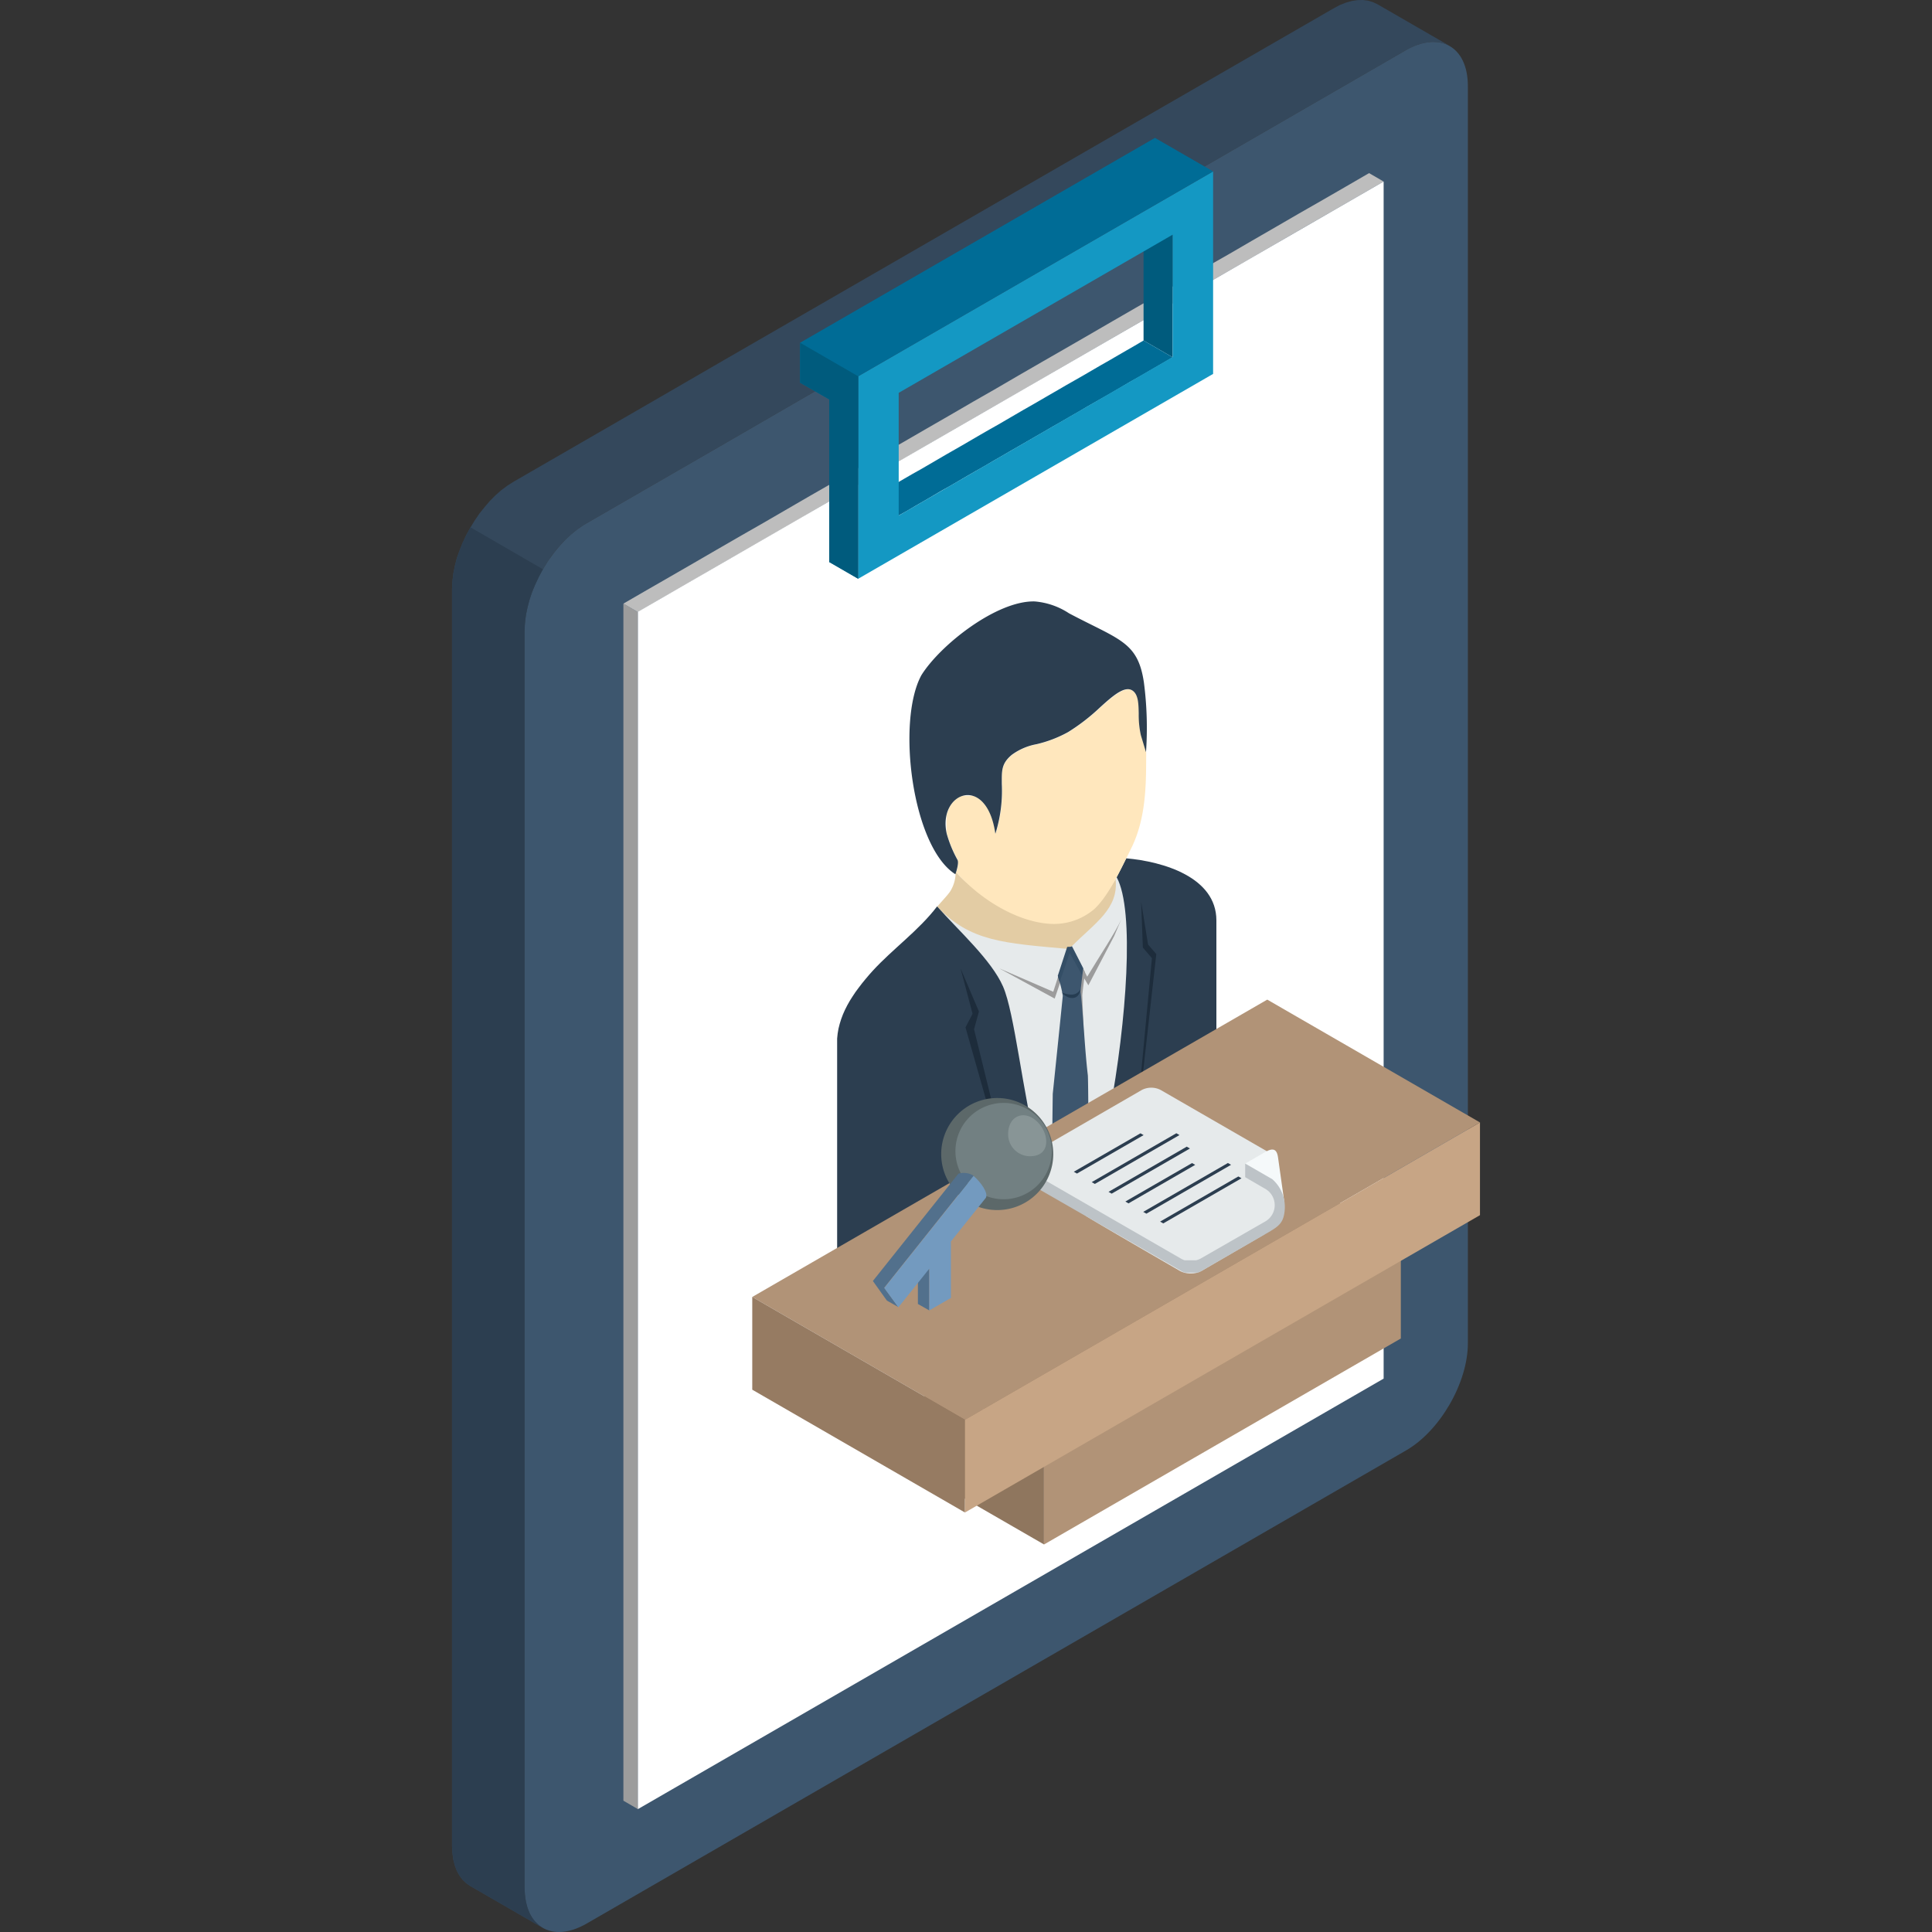 <svg id="Layer_1" data-name="Layer 1" xmlns="http://www.w3.org/2000/svg" viewBox="0 0 300 300"><rect x="0" y="0" width="300" height="300" fill="#333333" stroke="none"/><defs><style>.cls-1{fill:#34485c;}.cls-1,.cls-10,.cls-11,.cls-12,.cls-13,.cls-14,.cls-15,.cls-16,.cls-17,.cls-18,.cls-19,.cls-2,.cls-20,.cls-21,.cls-22,.cls-23,.cls-24,.cls-25,.cls-26,.cls-3,.cls-4,.cls-5,.cls-6,.cls-7,.cls-8,.cls-9{fill-rule:evenodd;}.cls-2{fill:#3d566e;}.cls-3{fill:#9c9c9c;}.cls-4{fill:#bdbdbd;}.cls-5{fill:#fff;}.cls-6{fill:#005b7d;}.cls-7{fill:#006c96;}.cls-8{fill:#1498c3;}.cls-9{fill:#2c3e50;}.cls-10{fill:#e3cca4;}.cls-11{fill:#e6eaeb;}.cls-12{fill:#ffe7bd;}.cls-13{fill:#263d52;}.cls-14{fill:#344e66;}.cls-15{fill:#1d2c3b;}.cls-16{fill:#8f765e;}.cls-17{fill:#b19377;}.cls-18{fill:#967b62;}.cls-19{fill:#c7a585;}.cls-20{fill:#f5f9fa;}.cls-21{fill:#bdc3c7;}.cls-22{fill:#5c6869;}.cls-23{fill:#728082;}.cls-24{fill:#889596;}.cls-25{fill:#52708c;}.cls-26{fill:#739abf;}</style></defs><title>Icons Event Management</title><polygon class="cls-1" points="84.28 299.36 73.03 292.86 72.4 292.43 71.84 291.9 71.37 291.26 70.94 290.52 70.63 289.68 70.39 288.76 70.25 287.75 70.19 286.65 70.19 91.42 70.25 90.26 70.39 89.07 70.63 87.87 70.94 86.66 71.37 85.46 71.84 84.27 72.4 83.09 73.03 81.94 73.7 80.84 74.44 79.75 75.25 78.74 76.07 77.78 76.95 76.9 77.87 76.09 78.83 75.38 79.82 74.76 100.41 62.87 112.67 55.77 174.19 20.27 184.89 14.1 207.06 1.31 208.03 0.79 208.99 0.41 209.91 0.15 210.79 0.02 211.63 0 212.42 0.1 213.16 0.32 213.84 0.63 225.1 7.13 224.42 6.82 223.69 6.6 222.9 6.51 222.05 6.53 221.17 6.66 220.25 6.91 219.29 7.3 218.32 7.79 196.14 20.6 185.46 26.77 123.93 62.28 111.68 69.37 91.08 81.26 90.09 81.88 89.14 82.6 88.22 83.41 87.33 84.29 86.49 85.24 85.69 86.25 84.96 87.34 84.28 88.44 83.66 89.6 83.11 90.77 82.61 91.97 82.21 93.16 81.9 94.38 81.66 95.57 81.51 96.76 81.46 97.92 81.46 293.15 81.51 294.25 81.66 295.27 81.9 296.19 82.21 297.03 82.61 297.76 83.11 298.39 83.66 298.94 84.28 299.36"/><path class="cls-2" d="M218.32,225.23,91.08,298.7c-5.31,3.05-9.62.55-9.62-5.55V97.92c0-6.12,4.31-13.6,9.62-16.66l20.6-11.89,12.25-7.09,61.53-35.51,10.68-6.17L218.32,7.79c5.29-3,9.61-.55,9.61,5.57V208.59C227.93,214.69,223.61,222.19,218.32,225.23Z"/><polygon class="cls-3" points="99.05 95.04 96.8 93.73 96.8 279.61 99.05 280.92 99.05 95.04"/><polygon class="cls-4" points="214.85 28.19 212.59 26.88 208.97 28.98 205.35 31.07 201.73 33.14 198.11 35.24 194.49 37.33 190.88 39.43 187.25 41.5 183.63 43.6 180.02 45.69 176.4 47.77 172.78 49.86 169.16 51.96 165.54 54.05 161.92 56.13 158.3 58.22 154.7 60.32 151.08 62.39 147.47 64.49 143.84 66.58 140.23 68.67 136.6 70.75 132.99 72.85 129.36 74.94 125.75 77.01 122.13 79.11 118.51 81.21 114.89 83.28 111.27 85.37 107.65 87.47 104.03 89.56 100.41 91.64 96.8 93.73 99.05 95.04 102.67 92.94 106.29 90.87 109.91 88.77 113.53 86.68 117.15 84.6 120.77 82.51 124.39 80.42 128.01 78.31 131.63 76.24 135.25 74.15 138.87 72.06 142.48 69.98 146.1 67.88 149.72 65.79 153.34 63.7 156.96 61.62 160.58 59.53 164.2 57.43 167.8 55.35 171.42 53.26 175.03 51.17 178.66 49.07 182.27 46.99 185.9 44.9 189.51 42.81 193.14 40.73 196.75 38.64 200.37 36.54 203.99 34.45 207.61 32.37 211.23 30.28 214.85 28.19"/><path class="cls-5" d="M99.05,95V280.92l115.8-66.85V28.19Z"/><polygon class="cls-6" points="177.57 52.87 182.09 55.48 182.09 54.21 182.09 52.98 182.09 51.77 182.09 50.58 182.09 49.42 182.09 48.26 182.09 47.1 182.09 45.97 182.09 44.83 182.09 43.67 182.09 42.52 182.09 41.34 182.09 40.16 182.09 38.95 182.09 37.7 182.09 36.43 177.57 33.82 177.57 35.09 177.57 36.34 177.57 37.55 177.57 38.73 177.57 39.9 177.57 41.06 177.57 42.22 177.57 43.36 177.57 44.5 177.57 45.65 177.57 46.81 177.57 47.97 177.57 49.16 177.57 50.38 177.57 51.61 177.57 52.87"/><polygon class="cls-7" points="135.04 77.43 139.54 80.05 140.89 79.3 142.21 78.52 143.55 77.75 144.87 76.98 146.19 76.2 147.54 75.45 148.86 74.68 150.18 73.91 151.52 73.14 152.84 72.39 154.17 71.61 155.51 70.84 156.83 70.07 158.17 69.3 159.49 68.54 160.82 67.77 162.16 67 163.48 66.23 164.8 65.48 166.14 64.7 167.47 63.94 168.79 63.16 170.14 62.39 171.46 61.64 172.8 60.87 174.12 60.1 175.44 59.32 176.78 58.57 178.11 57.8 179.43 57.03 180.77 56.26 182.09 55.48 177.57 52.87 176.25 53.65 174.91 54.42 173.58 55.19 172.26 55.96 170.92 56.72 169.6 57.49 168.28 58.26 166.93 59.03 165.61 59.78 164.29 60.55 162.95 61.32 161.63 62.09 160.28 62.87 158.96 63.62 157.64 64.39 156.3 65.17 154.98 65.94 153.65 66.69 152.31 67.46 150.99 68.23 149.67 69 148.33 69.77 147 70.53 145.68 71.3 144.34 72.08 143.02 72.85 141.68 73.6 140.35 74.37 139.03 75.14 137.69 75.91 136.36 76.68 135.04 77.43"/><path class="cls-8" d="M188.37,58.06V26.62L133.26,58.43V89.87l55.11-31.81Zm-48.82,22V61q21.27-12.26,42.54-24.56v19Z"/><polygon class="cls-7" points="124.24 59.42 128.76 62.02 128.76 87.27 133.26 89.87 133.26 58.43 188.37 26.62 183.85 24.01 179.34 21.41 124.24 53.22 124.24 59.42"/><polygon class="cls-9" points="84.28 299.36 73.03 292.86 72.4 292.43 71.84 291.88 71.37 291.26 70.94 290.52 70.63 289.7 70.39 288.76 70.25 287.75 70.19 286.65 70.19 91.42 70.25 90.26 70.39 89.07 70.63 87.87 70.94 86.66 71.37 85.46 71.84 84.27 72.4 83.09 73.03 81.94 73.06 81.88 84.3 88.39 84.28 88.44 83.66 89.6 83.11 90.77 82.61 91.95 82.21 93.16 81.9 94.38 81.66 95.57 81.51 96.76 81.46 97.92 81.46 293.15 81.51 294.25 81.66 295.27 81.9 296.19 82.21 297.03 82.61 297.76 83.11 298.39 83.66 298.94 84.28 299.36"/><polygon class="cls-6" points="124.24 59.42 128.76 62.02 128.76 87.27 133.26 89.87 133.26 58.43 124.24 53.22 124.24 59.42"/><path class="cls-10" d="M145.54,140.78c.43-.55,1.7-1.85,2.05-2.44a5.6,5.6,0,0,0,.8-3c5.84,6.75,19.57,10.72,24.84,1.13h0c1.49,3.56-2.75,10.42-8.21,12.46-4,1.5-10.12.57-13.21-2.26l-5.25-4.77Z"/><path class="cls-11" d="M165.73,147.34c-9.76-.89-15.11-1.12-20.19-6.56,3.19,3.61,8.37,8.25,10.17,12.37s1.81,17,3.34,27.19l14.69-8.48c2-13.48,2.64-30.29-.34-35.65l-.17.3c.5,4.62-3.23,6.82-6.81,10.43h0l-.69.4Z"/><path class="cls-9" d="M188.88,163.12v-20.2c0-6.71-8.27-9.14-14-9.64-.49,1-1,2-1.49,2.93,2.84,5.1,1.52,22.51-1.08,36.47l16.56-9.56Zm-43-22-.28-.28.28.28Zm-.3-.3c3.19,3.6,8.37,8.24,10.17,12.36s3,16.29,5.43,26l-31.19,18V162.05l0-.78.08-.78.13-.76.19-.75.23-.74.27-.72.32-.72.36-.71.39-.69.43-.68.46-.69.49-.66.51-.67.54-.66.55-.65.58-.65c3.17-3.45,7.14-6.25,10-10Z"/><path class="cls-12" d="M170,141.09c2.2-2.12,4-6,5.73-9.52,2.34-4.82,2.23-10.31,2.25-14.74l-.8-2.64a14.51,14.51,0,0,1-.33-3.34c0-1.44,0-2.77-.79-3.45-1.19-1.09-3.07.57-5.27,2.52a30.87,30.87,0,0,1-4.91,3.79,19.1,19.1,0,0,1-4.91,1.88h0a9.36,9.36,0,0,0-3.82,1.64c-1.67,1.39-1.59,2.53-1.56,4.52a22.24,22.24,0,0,1-1,7.75c0-.15,0-.3-.07-.43s-.05-.28-.07-.42-.06-.27-.08-.4-.07-.25-.1-.39-.07-.24-.1-.36-.08-.23-.11-.34h0a3.4,3.4,0,0,0-.12-.34l-.12-.31c0-.1-.08-.2-.13-.3s-.08-.18-.13-.27l-.14-.27-.15-.25-.15-.23-.16-.21h0c0-.07-.1-.14-.15-.21l-.17-.18-.17-.17h0l-.17-.16-.18-.14h0a1,1,0,0,0-.17-.12l-.18-.12h0l-.18-.1a1.51,1.51,0,0,1-.18-.09l-.18-.06-.18-.06h0l-.19,0-.19,0-.18,0h-.36l-.18,0h0l-.18,0h0l-.18,0h0l-.18,0h0l-.17.06a.8.8,0,0,0-.16.08h0l-.17.08h0a1.29,1.29,0,0,1-.16.09h0a.76.76,0,0,1-.16.11h0l-.16.13a1.49,1.49,0,0,0-.14.12h0l-.14.13h0l-.14.15h0s-.09.11-.14.15h0l-.12.17h0c0,.06-.07.12-.11.17h0a2,2,0,0,0-.12.19l-.1.18h0l-.1.21h0c0,.07,0,.13-.09.21h0l-.07.21h0c0,.07,0,.15-.08.22l-.06.23h0a2,2,0,0,0-.05.24,2,2,0,0,0,0,.24c0,.08,0,.18,0,.26h0c0,.08,0,.17,0,.25a2.46,2.46,0,0,0,0,.26V128c0,.09,0,.19,0,.28a2.64,2.64,0,0,0,0,.28l0,.29a2.5,2.5,0,0,1,0,.29h0l.06.3a18.85,18.85,0,0,0,1.67,4.05,3.48,3.48,0,0,1-.23,1.93c4.22,4.78,10.35,8.05,15.23,8.05A9.63,9.63,0,0,0,170,141.09Z"/><path class="cls-9" d="M143.07,104.85c-3.89,7.14-1.44,26.66,5.28,30.9.14-.36.58-1.77.33-2.23a18.85,18.85,0,0,1-1.67-4.05c-1.46-6.43,6.2-9.45,7.55,0a22.24,22.24,0,0,0,1-7.75c0-2-.11-3.13,1.56-4.52a9.36,9.36,0,0,1,3.82-1.64h0a19.1,19.1,0,0,0,4.91-1.88,30.87,30.87,0,0,0,4.91-3.79c2.2-2,4.08-3.61,5.27-2.52.74.68.76,2,.79,3.45a14.51,14.51,0,0,0,.33,3.34l.8,2.64a54.43,54.43,0,0,0-.32-10.79c-.93-6.38-3.78-6.62-11.64-10.78a11.36,11.36,0,0,0-5.33-1.84C154.78,93.24,146,100.14,143.07,104.85Z"/><path class="cls-3" d="M166.59,147.29l-1,.39L163.55,154l-8.4-3.64,8.62,4.7,2.36-6.88L169,153l4-7.64,1.11-2.6c-.89,2-3.27,5.54-5.29,8.9l-2.23-4.35Zm-11.44,3.09Z"/><path class="cls-3" d="M168.8,174.71l-.74-20.12c0-.19.19-1.88.43-3.61l-1.76-3.43-.69.4-1.45,4.45a17.46,17.46,0,0,1,.71,2.86c-.31,3.15-.64,13.11-1,22Z"/><path class="cls-2" d="M169,174.61c0-4-.05-7.33-.08-7.64-.49-4.14-.64-8.57-1.13-13,0-.19.19-1.87.42-3.61l-1.75-3.43-.69.4-1.45,4.45a17.46,17.46,0,0,1,.71,2.86c-.52,5.18-1.05,10.28-1.56,15.22,0,.29-.06,3.82-.08,8Z"/><path class="cls-13" d="M167.77,153.62c-.54.9-1.42,1.06-2.86.5C165.6,155.11,167.52,155.58,167.77,153.62Z"/><path class="cls-14" d="M168,151.4c0-.28.1-.74.14-1l-1.75-3.43-.07,0-.07.05-.06,0-.08,0-.07,0-.06,0-.08,0-.06,0-.07,0-.07.05-1.45,4.45c.1.33.19.65.29,1l1.56-4.56Z"/><polygon class="cls-15" points="149.92 159.53 151.02 157.42 149.15 150.36 152.01 157.07 151.25 159.82 156.63 181.74 156.28 181.94 149.92 159.53"/><polygon class="cls-15" points="179.55 148.15 178.27 146.66 177.2 140.05 177.46 147.14 178.87 148.78 176.87 170.05 177.11 169.91 179.55 148.15"/><polygon class="cls-16" points="217.52 192.31 198.94 181.57 143.53 213.57 162.11 224.3 217.52 192.31"/><polygon class="cls-16" points="162.11 224.3 143.53 213.57 143.53 214.22 143.53 215 143.53 215.89 143.53 216.86 143.53 217.92 143.53 219.03 143.53 220.16 143.53 221.34 143.53 222.5 143.53 223.63 143.53 224.75 143.53 225.8 143.53 226.78 143.53 227.66 143.53 228.44 143.53 229.1 162.11 239.82 162.11 239.18 162.11 238.4 162.11 237.51 162.11 236.53 162.11 235.47 162.11 234.37 162.11 233.22 162.11 232.06 162.11 230.9 162.11 229.75 162.11 228.65 162.11 227.6 162.11 226.62 162.11 225.72 162.11 224.95 162.11 224.3"/><path class="cls-17" d="M217.52,207.84V192.31l-55.41,32v15.52Z"/><polygon class="cls-17" points="229.81 174.29 196.78 155.22 116.81 201.39 149.84 220.46 229.81 174.29"/><polygon class="cls-18" points="149.84 220.46 116.81 201.39 116.81 215.79 149.84 234.86 149.84 220.46"/><polygon class="cls-19" points="149.84 234.86 229.81 188.69 229.81 174.29 149.84 220.46 149.84 234.86"/><path class="cls-11" d="M183.25,197.37l-.83-.48c-4.29-2.48-13.65-7.91-13.76-8.06a.67.67,0,0,1-.14-.34l-9.24-5.07a7.49,7.49,0,0,1-1.11-3.11l19.15-11.07a3.2,3.2,0,0,1,2.89,0l18.1,10.44.89,6.64-.14.39-2.8,5-9.67,5.63a3.23,3.23,0,0,1-1.67.4A3.35,3.35,0,0,1,183.25,197.37Z"/><path class="cls-20" d="M193.35,180.68l2.67-1.54c1.28-.79,2.2-1.1,2.43.57l1,7.09-1.84-3.67Z"/><path class="cls-21" d="M158.17,180.31v2l0,.23.11.22.2.22.26.19L183.5,197.4l.16.08.17.07.18.06.19,0,.19,0,.2,0,.2,0h.4l.21,0,.2,0,.18,0,.19,0,.19-.06.16-.07.16-.08L197,191.33c1.53-.91,2.34-1.44,2.49-3.46a5.71,5.71,0,0,0-1.9-4.74l-4.24-2.45v2.11l2.2,1.28.95.55a2.92,2.92,0,0,1-.07,5.07l-10,5.74-.16.08-.16.07-.19.06-.19.06-.18,0-.2,0h-.81l-.2,0-.19,0-.19,0-.18-.07-.17-.07-.16-.08-24.72-14.26-.26-.19-.2-.21-.11-.23Z"/><polygon class="cls-9" points="180.63 189.97 192.78 182.96 192.29 182.68 180.14 189.69 180.63 189.97"/><polygon class="cls-9" points="178.01 188.46 191.16 180.87 190.67 180.59 177.52 188.18 178.01 188.46"/><polygon class="cls-9" points="175.23 186.86 185.59 180.88 185.1 180.6 174.75 186.57 175.23 186.86"/><polygon class="cls-9" points="172.62 185.35 184.77 178.34 184.28 178.05 172.13 185.07 172.62 185.35"/><polygon class="cls-9" points="170.01 183.84 183.15 176.25 182.66 175.97 169.52 183.56 170.01 183.84"/><polygon class="cls-9" points="167.23 182.23 177.58 176.26 177.09 175.98 166.74 181.95 167.23 182.23"/><path class="cls-22" d="M154.85,187.9a8.7,8.7,0,1,0-8.7-8.7A8.69,8.69,0,0,0,154.85,187.9Z"/><path class="cls-23" d="M155.84,186.22a7.48,7.48,0,1,0-7.48-7.48A7.47,7.47,0,0,0,155.84,186.22Z"/><path class="cls-24" d="M161.54,174.72c-2-2.6-5-1.76-5,1.41a3.41,3.41,0,0,0,3.4,3.41C163,179.54,162.93,176.54,161.54,174.72Z"/><path class="cls-25" d="M144.3,203.48l-1.77-1v-6.53l1.77,1v6.53Zm4.52-21.23-13.28,16.66,2.18,3.05,1.78,1-2.19-3,13.87-17.4A2.92,2.92,0,0,0,148.82,182.25Z"/><path class="cls-26" d="M147.66,192.77v8.77l-3.36,1.94V197l-4.8,6-2.19-3,10.94-13.72,2.93-3.68c1.15,1,2.31,2.64,1.9,3.4Z"/></svg>